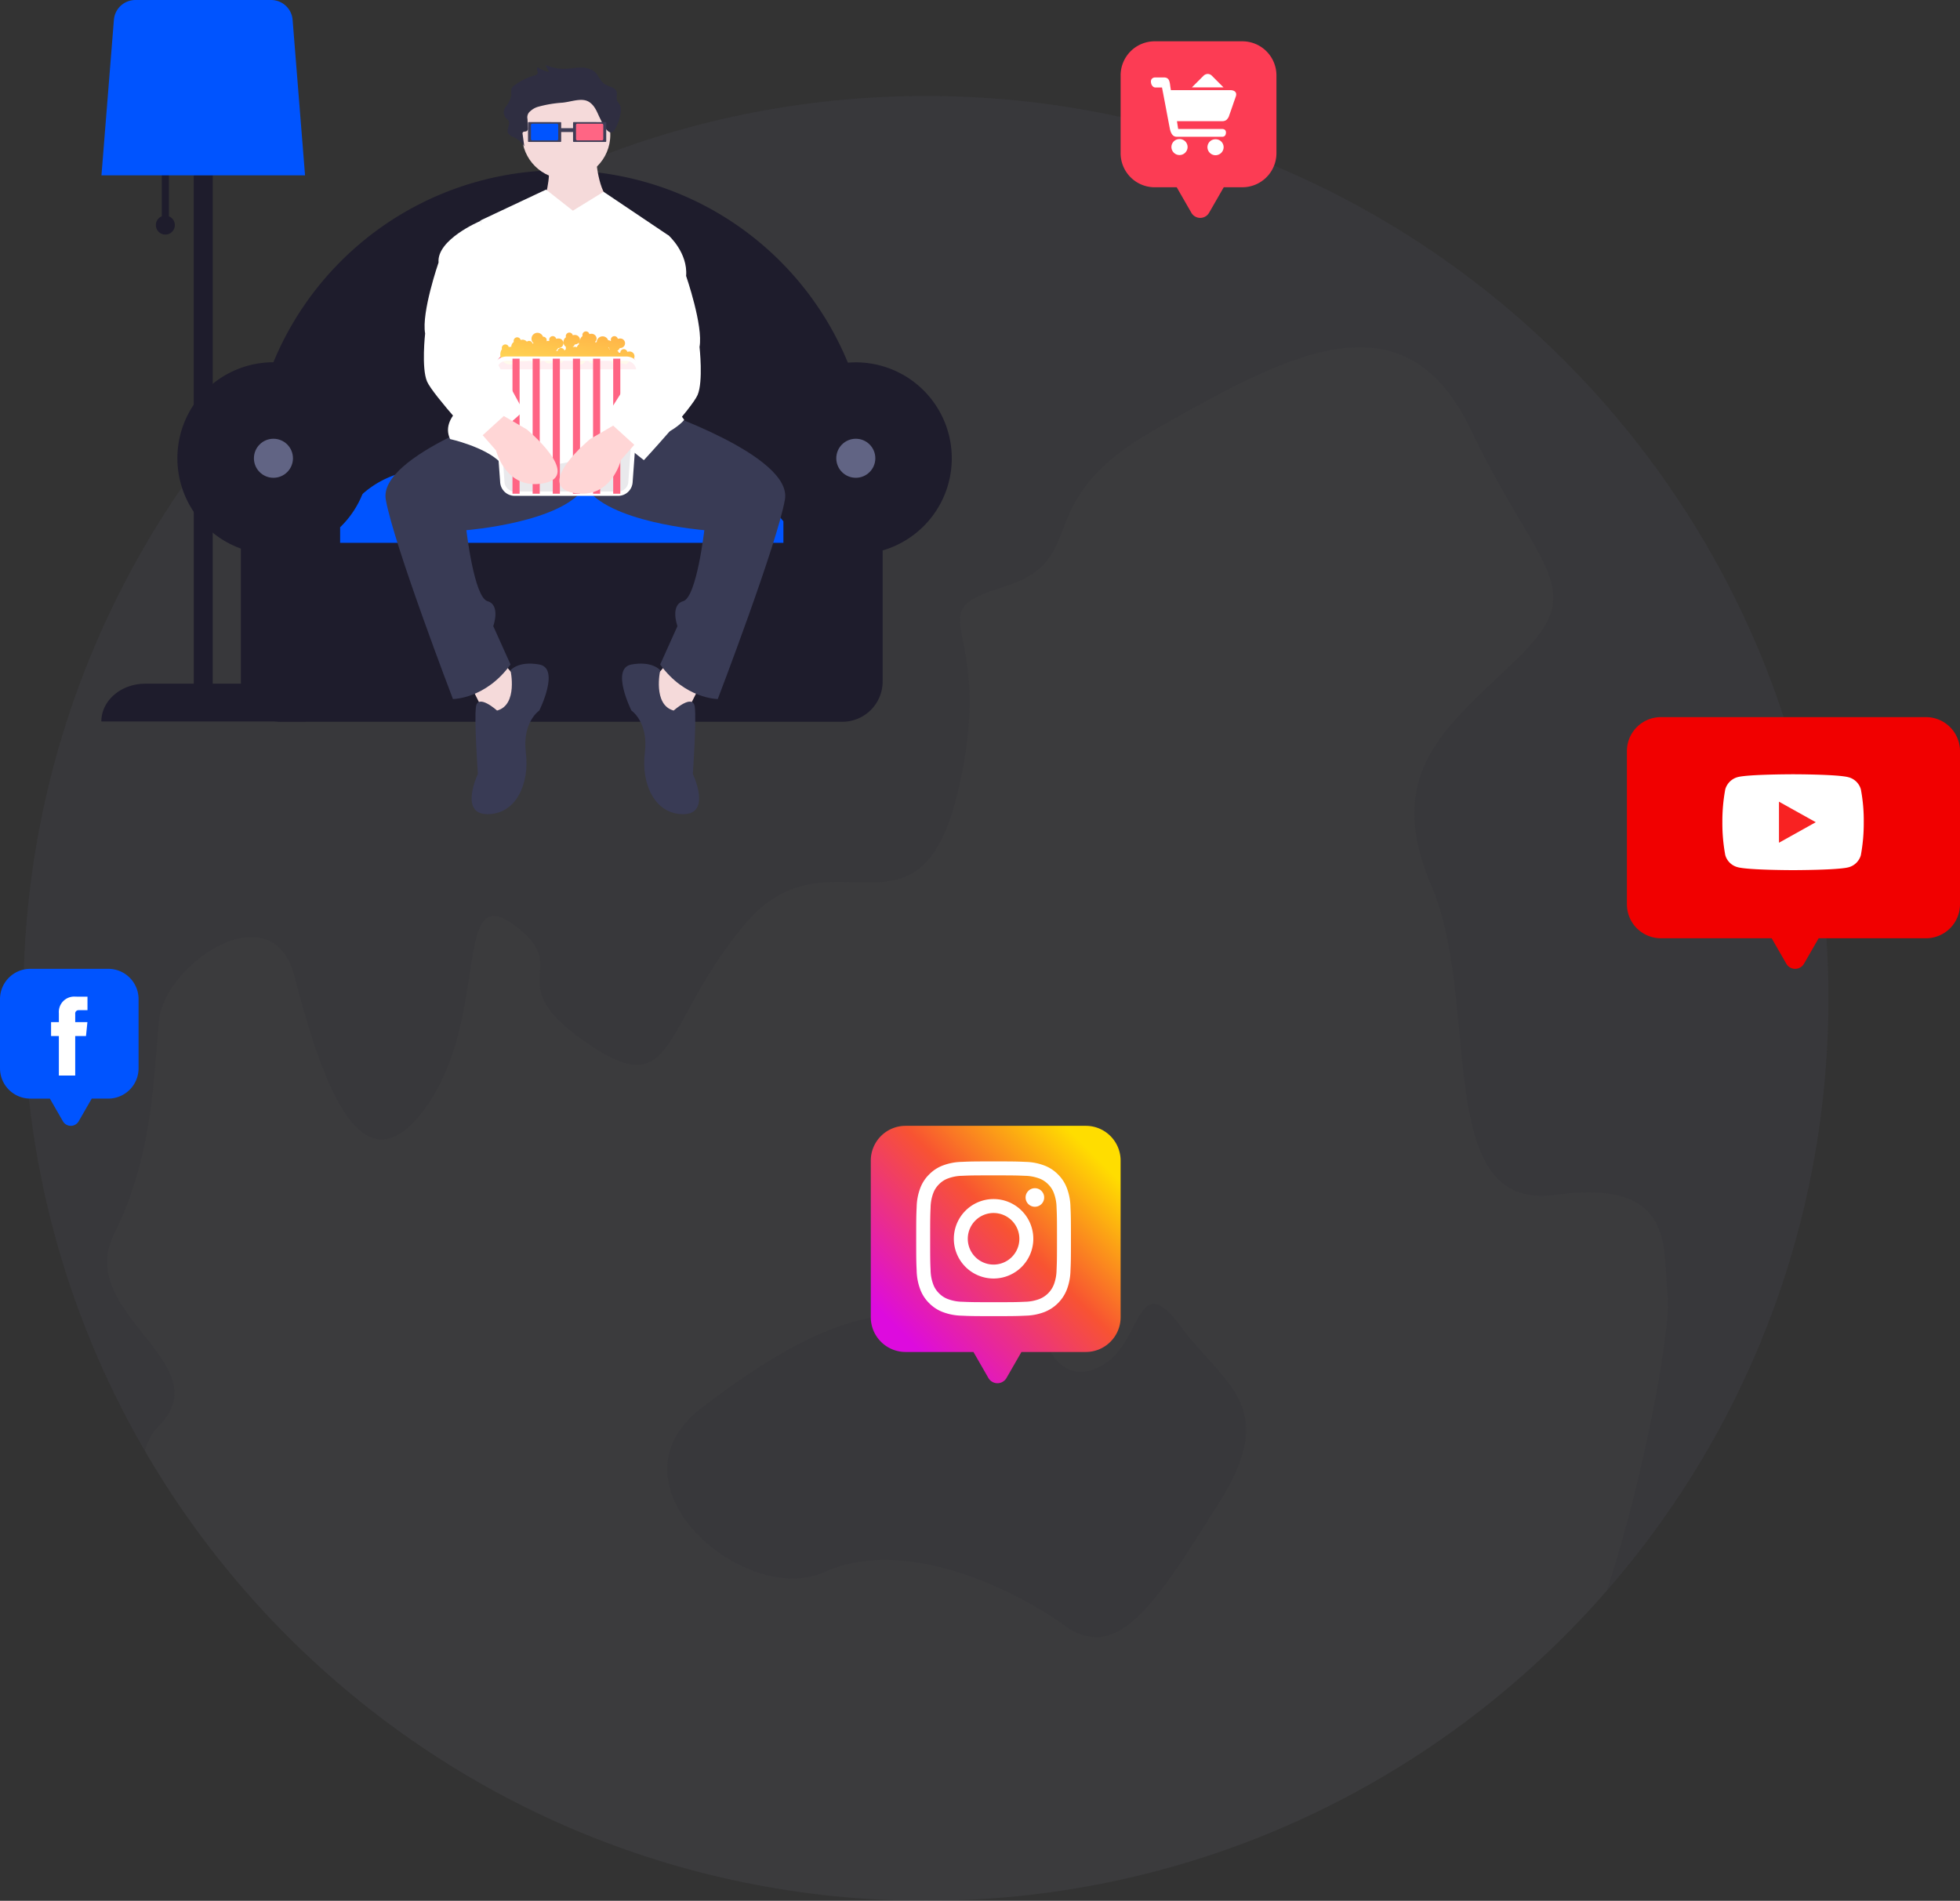 <svg xmlns="http://www.w3.org/2000/svg" xmlns:xlink="http://www.w3.org/1999/xlink" width="452.629" height="439" viewBox="0 0 452.629 439">
  <rect x="0" y="0" width="452.629" height="439" fill="#333333" stroke="none"/>
  <defs>
    <clipPath id="clip-path">
      <path id="路径_5167" data-name="路径 5167" d="M208.412,0c115.1,0,208.412,93.309,208.412,208.412S323.515,416.824,208.412,416.824,0,323.515,0,208.412,93.309,0,208.412,0Z" transform="translate(1312.515 1681.965)" fill="#dedede"/>
    </clipPath>
    <linearGradient id="linear-gradient" x1="0.139" y1="0.97" x2="0.691" y2="0.1" gradientUnits="objectBoundingBox">
      <stop offset="0" stop-color="#ffd753"/>
      <stop offset="1" stop-color="#ffb648"/>
    </linearGradient>
    <linearGradient id="linear-gradient-2" x1="0.899" y1="0.116" x2="0.176" y2="0.86" gradientUnits="objectBoundingBox">
      <stop offset="0" stop-color="#fd0"/>
      <stop offset="0.435" stop-color="#f85332"/>
      <stop offset="1" stop-color="#dd0bde"/>
    </linearGradient>
  </defs>
  <g id="组_1618" data-name="组 1618" transform="translate(-539 -1330)">
    <g id="组_1617" data-name="组 1617" transform="translate(-2 1)">
      <path id="路径_5170" data-name="路径 5170" d="M208.412,0c115.1,0,208.412,93.309,208.412,208.412S323.515,416.824,208.412,416.824,0,323.515,0,208.412,93.309,0,208.412,0Z" transform="translate(546.407 1351.176)" fill="#888a9c" opacity="0.1"/>
      <g id="蒙版组_5" data-name="蒙版组 5" transform="translate(-766.108 -330.789)" opacity="0.1" clip-path="url(#clip-path)">
        <path id="联合_155" data-name="联合 155" d="M602.4,14056.409c0-7.8-114.4-133.9-114.4-145.6s48.1-299,53.3-313.3,130-24.7,133.9-23.4,213.2,29.9,235.3,35.1,124.8,145.6,126.1,161.2-7.8,239.2-7.8,239.2-106.6,44.2-87.1,29.9,35.1-94.9,33.8-105.3,2.6-27.3-26-23.4-16.9-44.2-28.6-71.5,5.2-37.7,20.8-53.3,3.9-19.5-11.7-52-42.9-16.9-72.8,0-14.3,29.9-35.1,36.4-1.3,7.8-10.4,46.8c-5.118,21.934-13.942,21.662-24.15,21.387-7.938-.216-16.72-.428-25.251,9.813-19.5,23.4-15.6,41.6-36.4,27.3s-2.6-16.9-16.9-27.3-5.2,22.1-20.8,42.9-24.7-11.7-29.9-31.2-29.9-2.6-31.2,10.4-1.3,31.2-10.4,49.4,24.7,29.9,10.4,44.2,9.1,75.4,9.1,75.4-25.211,18.424-32.086,18.423C603.028,14057.933,602.4,14057.474,602.4,14056.409Zm233.97-46.058c-12.424-8.878-37.277-20.712-55.62-12.429s-51.48-20.118-28.4-37.869,34.912-20.709,45.564-21.895,13.017-8.873,13.017-8.873c8.877-2.958,18.933,0,19.526,8.873s5.916,17.161,14.793,11.835,7.691-22.484,17.751-8.874,23.077,18.341,8.877,40.828c-11.343,17.961-19.291,31.014-28.365,31.015A12.241,12.241,0,0,1,836.369,14010.352Z" transform="translate(716.73 -11975.051)" fill="#1e1c2c"/>
      </g>
      <g id="组_1611" data-name="组 1611" transform="translate(564.407 1329)">
        <path id="联合_44" data-name="联合 44" d="M0,127.23c0-4.818,4.533-8.723,10.124-8.723H21.342V1.095H25.72V118.507H36.938c5.591,0,10.124,3.906,10.124,8.723ZM12.627,13.005a2.189,2.189,0,0,1,1.328-2.448V0H15.6V10.558a2.189,2.189,0,1,1-2.969,2.448Z" transform="translate(0 39.4)" fill="#1e1c2c"/>
        <path id="路径_664" data-name="路径 664" d="M834.984,146.87H787.968l2.875-35.936a4.979,4.979,0,0,1,4.938-4.558h31.391a4.979,4.979,0,0,1,4.937,4.558Z" transform="translate(-787.945 -106.375)" fill="#0054ff"/>
        <path id="路径_666" data-name="路径 666" d="M301.213,334.528h143.5V319.877a71.752,71.752,0,0,0-143.5,0Z" transform="translate(-266.922 -209.34)" fill="#1e1c2c"/>
        <path id="路径_667" data-name="路径 667" d="M369.188,524.6H479.627a22.189,22.189,0,0,0-22.161-21.789H391.349A22.189,22.189,0,0,0,369.188,524.6Z" transform="translate(-316.298 -394.342)" fill="#0054ff"/>
        <path id="联合_42" data-name="联合 42" d="M23.957,83.022a9.306,9.306,0,0,1-9.306-9.306V43.023A22.171,22.171,0,1,1,37.566,38.1v3.6H139.935V36.718a22.161,22.161,0,1,1,22.915,6.732V73.716a9.306,9.306,0,0,1-9.306,9.306Z" transform="translate(17.574 83.676)" fill="#1e1c2c"/>
        <ellipse id="椭圆_1544" data-name="椭圆 1544" cx="4.508" cy="4.508" rx="4.508" ry="4.508" transform="translate(35.231 101.333)" fill="#616484"/>
        <ellipse id="椭圆_1545" data-name="椭圆 1545" cx="4.508" cy="4.508" rx="4.508" ry="4.508" transform="translate(169.718 101.333)" fill="#616484"/>
        <path id="路径_669" data-name="路径 669" d="M561.526,238.495s.443,8.42,3.545,10.193,0,13.738,0,13.738l-14.625.443-.886-14.182s1.773-5.761.886-8.42S561.526,238.495,561.526,238.495Z" transform="translate(-447.318 -202.242)" fill="#f5dada"/>
        <path id="路径_670" data-name="路径 670" d="M398.989,560.1l-5.318,6.2,8.42,7.977,4.432-8.863Z" transform="translate(-268.383 -406.851)" fill="#f5dada"/>
        <path id="路径_671" data-name="路径 671" d="M255.43,560.1l5.318,6.2-8.42,7.977L247.9,565.42Z" transform="translate(-162.494 -406.851)" fill="#f5dada"/>
        <path id="路径_672" data-name="路径 672" d="M576.808,442.452s31.909,10.636,30.136,20.829-15.511,46.09-15.511,46.09-7.534,0-13.3-7.977l3.989-8.864s-1.773-4.875,1.329-5.761,4.875-16.4,4.875-16.4-22.6-1.773-27.477-10.193l-8.864-21.273Z" transform="translate(-449.083 -347.922)" fill="#393b55"/>
        <path id="路径_673" data-name="路径 673" d="M445.881,442.452s-31.909,10.636-30.136,20.829,15.511,46.09,15.511,46.09,7.534,0,13.3-7.977l-3.989-8.864s1.773-4.875-1.329-5.761-4.875-16.4-4.875-16.4,22.6-1.773,27.477-10.193l8.864-21.273Z" transform="translate(-350.064 -347.922)" fill="#393b55"/>
        <path id="路径_674" data-name="路径 674" d="M627.256,677.368s4.432-3.989,4.875-.886-.443,15.511-.443,15.511,4.432,9.307-2.216,9.307-9.75-7.091-8.863-14.182-3.1-9.75-3.1-9.75-4.875-9.75,0-10.636,6.648,1.329,6.648,1.329S622.381,676.038,627.256,677.368Z" transform="translate(-495.099 -513.259)" fill="#393b55"/>
        <path id="路径_675" data-name="路径 675" d="M494.271,677.368s-4.432-3.989-4.875-.887.443,15.511.443,15.511-4.432,9.307,2.216,9.307,9.75-7.091,8.864-14.182,3.1-9.75,3.1-9.75,4.875-9.75,0-10.636-6.648,1.329-6.648,1.329S499.145,676.038,494.271,677.368Z" transform="translate(-402.886 -513.259)" fill="#393b55"/>
        <ellipse id="椭圆_1546" data-name="椭圆 1546" cx="10.193" cy="10.193" rx="10.193" ry="10.193" transform="translate(97.146 20.963)" fill="#f5dada"/>
        <path id="路径_676" data-name="路径 676" d="M497.29,271.282l-6.2-4.875L476.017,273.5l-.443,40.329s-9.307,4.432-6.648,10.193c0,0,7.977,1.773,11.523,5.318s23.488-1.33,31.909-3.989,10.636-5.761,10.636-5.761l-8.42-11.966,4.875-30.579-15.066-10.129Z" transform="translate(-388.4 -222.62)" fill="#fff"/>
        <path id="路径_677" data-name="路径 677" d="M542.342,170.363a8.954,8.954,0,0,1-.608-.943c-.316-.77.183-1.677-.283-2.4s-1.685-.888-2.507-1.387c-1.267-.768-1.5-2.275-2.685-3.121a5.373,5.373,0,0,0-3.218-.739c-1.143.035-2.271.241-3.414.264a10.294,10.294,0,0,1-4.481-.916l.844,1.65a8.421,8.421,0,0,1-2.648-1.073c-.373.463.309,1.165-.114,1.6a1.359,1.359,0,0,1-.6.277,14.3,14.3,0,0,0-4.525,2.208,2.274,2.274,0,0,0-.761.8,3.931,3.931,0,0,0-.042,1.544,6,6,0,0,1-1.259,2.61,2.11,2.11,0,0,0-.029,2.667,6.872,6.872,0,0,1,.529.466c.758.894-.584,2.2.063,3.152a3.356,3.356,0,0,0,1.356.864,5.42,5.42,0,0,1,2.319,2.067l-.389-2.853a.471.471,0,0,1,.077-.416c.188-.192.583-.115.842-.242a.7.7,0,0,0,.3-.729l-.088-2.072a1.783,1.783,0,0,1,.636-1.807,4.451,4.451,0,0,1,1.991-1.075,27.7,27.7,0,0,1,5.432-.9c2.137-.209,4.542-1.246,6.2-.145,1.358.9,1.81,2.382,2.464,3.7.588,1.181,2.1,4.657,3.355,2.775C541.889,175.011,543.1,171.679,542.342,170.363Z" transform="translate(-422.611 -146.145)" fill="#2f2e41"/>
        <path id="路径_678" data-name="路径 678" d="M574.162,209.438a.159.159,0,0,0-.159.158v4.268a.159.159,0,0,0,.159.158h7.346a.159.159,0,0,0,.159-.158V209.6a.159.159,0,0,0-.159-.158Z" transform="translate(-465.074 -181.239)" fill="#3f3d56"/>
        <path id="路径_679" data-name="路径 679" d="M576.8,210.813a.3.3,0,0,0-.3.3v3.241a.3.3,0,0,0,.3.3h5.7a.3.3,0,0,0,.3-.3v-3.241a.3.3,0,0,0-.3-.3Z" transform="translate(-466.89 -182.238)" fill="#ff6584"/>
        <rect id="矩形_146" data-name="矩形 146" width="3.827" height="0.886" transform="translate(105.345 29.605)" fill="#3f3d56"/>
        <path id="路径_680" data-name="路径 680" d="M536.142,209.438a.159.159,0,0,0-.158.158v4.268a.159.159,0,0,0,.158.158h7.346a.159.159,0,0,0,.158-.158V209.6a.159.159,0,0,0-.158-.158Z" transform="translate(-437.456 -181.239)" fill="#3f3d56"/>
        <path id="路径_681" data-name="路径 681" d="M538.779,210.813a.3.3,0,0,0-.3.3v3.241a.3.3,0,0,0,.3.3h5.7a.3.3,0,0,0,.3-.3v-3.241a.3.3,0,0,0-.3-.3Z" transform="translate(-439.272 -182.238)" fill="#0054ff"/>
        <path id="路径_682" data-name="路径 682" d="M271.6,297.75h25.446a3.831,3.831,0,0,1,3.831,3.831H267.769A3.831,3.831,0,0,1,271.6,297.75Z" transform="translate(-176.93 -216.282)" fill="#ff6584"/>
        <path id="路径_683" data-name="路径 683" d="M541.819,390.752a1.357,1.357,0,0,0-.438.074.819.819,0,0,0-1.615.2s0,.008,0,.012a1.4,1.4,0,0,0-.3.063.823.823,0,0,0-.406-.523,1.372,1.372,0,0,0,.592-.648,1.1,1.1,0,1,0-.022-2.187,1.359,1.359,0,0,0-.438.074.818.818,0,1,0-1.573.445c-.033.023-.063.048-.094.074a.777.777,0,0,0-.56-.186,1.363,1.363,0,0,0-2.649.424,1.4,1.4,0,0,0-.323.064.85.85,0,0,0-.047-.135,1.028,1.028,0,0,0,.348-.76,1.169,1.169,0,0,0-1.231-1.095,1.355,1.355,0,0,0-.438.075.818.818,0,1,0-1.573.445,1.365,1.365,0,0,0-.585,1.059c-.012.01-.025.019-.036.03a.971.971,0,0,0,.032-.239,1.169,1.169,0,0,0-1.231-1.094,1.358,1.358,0,0,0-.438.074.818.818,0,1,0-1.573.445,1.364,1.364,0,0,0,0,2.245.745.745,0,0,0,0,.491,1.382,1.382,0,0,0-.35.353.816.816,0,0,0-1.6.138,1.306,1.306,0,0,0-.352-.142,1.374,1.374,0,0,0,.5-.6,1.1,1.1,0,1,0-.022-2.187,1.359,1.359,0,0,0-.438.074.818.818,0,1,0-1.573.445c-.018.012-.033.027-.05.04-.043,0-.084-.011-.128-.011a1.359,1.359,0,0,0-.438.074c-.005-.021-.014-.04-.02-.06a.806.806,0,0,0-.838-.976,1.367,1.367,0,1,0-2.148,1.523,1.42,1.42,0,0,0-.277.06.813.813,0,0,0-1.3-.44,1.28,1.28,0,0,0-1-.455,1.355,1.355,0,0,0-.437.074.818.818,0,1,0-1.573.445,1.365,1.365,0,0,0-.589,1.123s0,.008,0,.012a1.135,1.135,0,0,0-.576.062.818.818,0,1,0-1.573.445,2.307,2.307,0,0,0,3.653,2.8,8.527,8.527,0,0,0,2.956-.133,1.363,1.363,0,0,0,2.539.091,1.338,1.338,0,0,0,.574-.142,1.362,1.362,0,0,0,2.436-.132,1.325,1.325,0,0,1,1.482.823,2.134,2.134,0,0,1,1.572-.87,1.334,1.334,0,0,0,1.482-.566,1.367,1.367,0,0,0,2.578.886,1.338,1.338,0,0,0,.574-.142,1.362,1.362,0,0,0,2.436-.132,1.338,1.338,0,0,0,.574-.142A2.933,2.933,0,0,1,538.362,394a2.466,2.466,0,0,1,2.574-.283,1.359,1.359,0,0,0,.9-.779,1.1,1.1,0,1,0-.023-2.187Zm-24.455-.565c0,.007,0,.013,0,.02l-.03,0a.809.809,0,0,0-.122.012l.007-.014a1.379,1.379,0,0,0,.148-.016Zm11.431-.455c0-.016-.011-.031-.016-.046a1.373,1.373,0,0,0,.476-.578,1.281,1.281,0,0,0,.951-.431.828.828,0,0,0-.016.159.813.813,0,0,0,.042.246,1.373,1.373,0,0,0-.508.667A1.343,1.343,0,0,0,528.8,389.732Zm8.195.1c0-.017,0-.034,0-.051a.825.825,0,0,0,.1-.007,1.353,1.353,0,0,0,.26.483c-.026.007-.053.012-.078.02a.826.826,0,0,0-.287-.445Z" transform="translate(-419.924 -309.557)" fill="url(#linear-gradient)"/>
        <path id="路径_684" data-name="路径 684" d="M510.373,409.125a2.857,2.857,0,0,0-2.853,3.01l1.853,25.478a2.856,2.856,0,0,0,2.853,2.7h23.889a2.857,2.857,0,0,0,2.853-2.7l1.853-25.477a2.857,2.857,0,0,0-2.853-3.01Z" transform="translate(-416.778 -326.289)" fill="rgba(255,255,255,0.89)" stroke="#fff" stroke-width="1"/>
        <path id="联合_45" data-name="联合 45" d="M23.257,31.192V0H24.9V31.192Zm-4.651,0V0h1.641V31.192Zm-4.652,0V0H15.6V31.192Zm-4.651,0V0h1.642V31.192Zm-4.651,0V0H6.293V31.192ZM0,31.192V0H1.641V31.192Z" transform="translate(94.944 82.836)" fill="#ff6584"/>
        <path id="路径_687" data-name="路径 687" d="M607.865,303.66l5.761.443s4.432,3.989,3.989,9.307c0,0,3.989,11.523,3.1,16.4,0,0,.886,7.977-.443,11.079s-12.409,15.068-12.409,15.068-10.193-7.977-9.75-8.42l9.75-15.4-3.1-6.754Z" transform="translate(-482.577 -249.68)" fill="#fff"/>
        <path id="路径_688" data-name="路径 688" d="M461.222,292.322l-.221.222s-9.972,4.21-9.528,9.528c0,0-3.989,11.523-3.1,16.4,0,0-.886,7.977.443,11.079s12.409,15.068,12.409,15.068,10.193-7.977,9.75-8.42l-7.879-14.42,1.231-7.739Z" transform="translate(-373.604 -241.444)" fill="#fff"/>
        <path id="路径_685" data-name="路径 685" d="M574.887,465.632l-5.318,3.1s-12.852,10.636-3.989,12.409,11.079-7.534,11.079-7.534l3.1-3.545Z" transform="translate(-456.69 -367.335)" fill="#ffd6d6"/>
        <path id="路径_686" data-name="路径 686" d="M502.605,457.533l5.318,3.1s12.852,10.636,3.989,12.409-11.08-7.534-11.08-7.534l-3.1-3.545Z" transform="translate(-409.669 -361.452)" fill="#ffd6d6"/>
      </g>
      <g id="组_1612" data-name="组 1612" transform="translate(916.706 1494.625)">
        <path id="路径_3098" data-name="路径 3098" d="M2851.812,56.948l-3.378-5.875h-25.576A7.856,7.856,0,0,1,2815,43.216V7.857A7.857,7.857,0,0,1,2822.857,0h61.21a7.857,7.857,0,0,1,7.857,7.857V43.216a7.857,7.857,0,0,1-7.857,7.857h-24.79l-3.379,5.875a2.357,2.357,0,0,1-4.087,0Z" transform="translate(-2815.001 0)" fill="#f10000"/>
        <g id="组_821" data-name="组 821" transform="translate(22.045 13.199)">
          <path id="路径_660" data-name="路径 660" d="M31.979,3.465A4.029,4.029,0,0,0,29.1.677C26.546,0,16.325,0,16.325,0S6.105,0,3.55.651A4.109,4.109,0,0,0,.672,3.465,40.47,40.47,0,0,0,0,11.072a40.323,40.323,0,0,0,.672,7.607A4.029,4.029,0,0,0,3.55,21.466c2.582.677,12.775.677,12.775.677s10.22,0,12.775-.651A4.029,4.029,0,0,0,31.979,18.7a40.473,40.473,0,0,0,.672-7.607,38.414,38.414,0,0,0-.673-7.633Zm0,0" transform="translate(0)" fill="#fff"/>
          <path id="路径_661" data-name="路径 661" d="M204.969,111.967l8.5-4.741-8.5-4.741Zm0,0" transform="translate(-191.898 -96.154)" fill="#f82222"/>
        </g>
      </g>
      <g id="组_1614" data-name="组 1614" transform="translate(541 1552.755)">
        <path id="路径_5155" data-name="路径 5155" d="M2849.528,49.212l-3.01-5.235H2842a7,7,0,0,1-7-7V21a7,7,0,0,1,7-7h18a7,7,0,0,1,7,7V36.975a7,7,0,0,1-7,7h-3.817l-3.01,5.235a2.1,2.1,0,0,1-3.642,0Z" transform="translate(-2835 -14)" fill="#0054ff"/>
        <path id="路径_5156" data-name="路径 5156" d="M45.875,30.857H43.383v9.129H39.608V30.857h-1.8V27.648h1.8V25.572a3.54,3.54,0,0,1,3.809-3.809l2.8.012v3.114H44.184a.768.768,0,0,0-.8.874v1.888H46.2Z" transform="translate(-26.014 -15.336)" fill="#fff"/>
      </g>
      <g id="组_1613" data-name="组 1613" transform="translate(742.095 1589.02)">
        <path id="路径_5153" data-name="路径 5153" d="M2852.158,58.236l-3.454-6.008h-15.669A8.034,8.034,0,0,1,2825,44.193V8.035A8.034,8.034,0,0,1,2833.035,0h41.623a8.035,8.035,0,0,1,8.035,8.035V44.193a8.034,8.034,0,0,1-8.035,8.035h-14.866l-3.454,6.008a2.411,2.411,0,0,1-4.18,0Z" transform="translate(-2825.001 0)" fill="url(#linear-gradient-2)"/>
        <path id="路径_5154" data-name="路径 5154" d="M11.914,17.87a5.956,5.956,0,1,1,5.956,5.957,5.956,5.956,0,0,1-5.956-5.957m-3.22,0A9.176,9.176,0,1,0,17.87,8.694,9.176,9.176,0,0,0,8.694,17.87M25.265,8.33A2.144,2.144,0,1,0,27.41,6.187h0A2.145,2.145,0,0,0,25.265,8.33M10.65,32.416A9.876,9.876,0,0,1,7.332,31.8a5.554,5.554,0,0,1-2.055-1.337A5.513,5.513,0,0,1,3.94,28.41a9.867,9.867,0,0,1-.615-3.319c-.087-1.884-.1-2.449-.1-7.222s.019-5.336.1-7.222A9.942,9.942,0,0,1,3.94,7.33,5.554,5.554,0,0,1,5.276,5.275,5.507,5.507,0,0,1,7.332,3.938a9.867,9.867,0,0,1,3.319-.615c1.884-.087,2.449-.1,7.219-.1s5.336.019,7.222.1a9.942,9.942,0,0,1,3.319.615,5.536,5.536,0,0,1,2.055,1.337A5.536,5.536,0,0,1,31.8,7.33a9.867,9.867,0,0,1,.615,3.319c.087,1.885.1,2.449.1,7.222s-.017,5.336-.1,7.222A9.914,9.914,0,0,1,31.8,28.41,5.917,5.917,0,0,1,28.41,31.8a9.867,9.867,0,0,1-3.319.615c-1.884.087-2.449.1-7.222.1s-5.336-.017-7.219-.1M10.5.108a13.1,13.1,0,0,0-4.338.83A8.765,8.765,0,0,0,3,3,8.731,8.731,0,0,0,.938,6.165,13.107,13.107,0,0,0,.108,10.5C.02,12.408,0,13.017,0,17.87s.02,5.462.108,7.367a13.107,13.107,0,0,0,.83,4.338A8.735,8.735,0,0,0,3,32.741,8.786,8.786,0,0,0,6.165,34.8a13.115,13.115,0,0,0,4.338.83c1.906.087,2.515.108,7.367.108s5.462-.02,7.367-.108a13.107,13.107,0,0,0,4.338-.83A9.136,9.136,0,0,0,34.8,29.575a13.071,13.071,0,0,0,.83-4.338c.087-1.907.107-2.515.107-7.367s-.02-5.462-.107-7.367a13.1,13.1,0,0,0-.83-4.338A8.788,8.788,0,0,0,32.74,3,8.744,8.744,0,0,0,29.576.938a13.086,13.086,0,0,0-4.338-.83C23.333.022,22.724,0,17.871,0S12.409.02,10.5.108" transform="translate(10.485 8.216)" fill="#fff"/>
      </g>
      <g id="组_1615" data-name="组 1615" transform="translate(-186.128 -168.052)">
        <path id="路径_5155-2" data-name="路径 5155" d="M2851.337,53.6l-3.385-5.887h-5.079A7.872,7.872,0,0,1,2835,39.836V21.873A7.873,7.873,0,0,1,2842.873,14h20.236a7.873,7.873,0,0,1,7.874,7.873V39.836a7.873,7.873,0,0,1-7.874,7.873h-4.291l-3.385,5.887a2.362,2.362,0,0,1-4.1,0Z" transform="translate(-1849.084 1492.59)" fill="#fc3c54"/>
        <path id="购物车满" d="M13.774,50.355a1.868,1.868,0,0,1,.718.14,1.783,1.783,0,0,1,.589.389,1.918,1.918,0,0,1,.4.589,1.8,1.8,0,0,1,0,1.437,1.887,1.887,0,0,1-.988.988,1.76,1.76,0,0,1-.718.15,1.809,1.809,0,0,1-.738-.15,1.887,1.887,0,0,1-.988-.988,1.8,1.8,0,0,1,0-1.437,1.918,1.918,0,0,1,.4-.589,1.783,1.783,0,0,1,.589-.389A1.921,1.921,0,0,1,13.774,50.355Zm8.3.04a1.944,1.944,0,0,1,.728.14,1.759,1.759,0,0,1,.6.389,1.919,1.919,0,0,1,.4.589,1.8,1.8,0,0,1,0,1.437,1.919,1.919,0,0,1-.4.589,1.888,1.888,0,0,1-.6.4,1.831,1.831,0,0,1-.728.15,1.76,1.76,0,0,1-.718-.15,1.887,1.887,0,0,1-.988-.988,1.8,1.8,0,0,1,0-1.437,1.919,1.919,0,0,1,.4-.589,1.783,1.783,0,0,1,.589-.389A1.868,1.868,0,0,1,22.076,50.4Zm3.353-11.336a2.036,2.036,0,0,1,.868.15.988.988,0,0,1,.439.369.838.838,0,0,1,.12.469,1.563,1.563,0,0,1-.07.429q-.06.18-.259.738T26.1,42.442q-.23.669-.459,1.327t-.369,1.038a2.3,2.3,0,0,1-.649,1.108,1.507,1.507,0,0,1-.968.309H13.175l.279,1.8H23.533q.958,0,.958.818a1.228,1.228,0,0,1-.19.689.833.833,0,0,1-.748.289H13.1a1.179,1.179,0,0,1-.669-.18,1.515,1.515,0,0,1-.449-.469,2.85,2.85,0,0,1-.289-.629,5.745,5.745,0,0,1-.17-.639q-.02-.12-.11-.579t-.22-1.148L10.9,44.638q-.16-.848-.319-1.706-.379-2.016-.858-4.49h-1.5a.808.808,0,0,1-.5-.15,1.3,1.3,0,0,1-.329-.359,1.383,1.383,0,0,1-.18-.449,2.166,2.166,0,0,1-.05-.439.875.875,0,0,1,.269-.659,1.006,1.006,0,0,1,.728-.259h2.016a1.438,1.438,0,0,1,.639.12,1.084,1.084,0,0,1,.379.3,1.158,1.158,0,0,1,.2.379q.06.2.1.339a4.493,4.493,0,0,1,.08.449q.04.289.08.589.06.359.12.758Zm-1.5-.639h-7.3l2.634-2.634a1.441,1.441,0,0,1,1.008-.469,1.364,1.364,0,0,1,1.008.449Z" transform="translate(985.75 1478.814)" fill="#fff"/>
      </g>
    </g>
  </g>
</svg>
